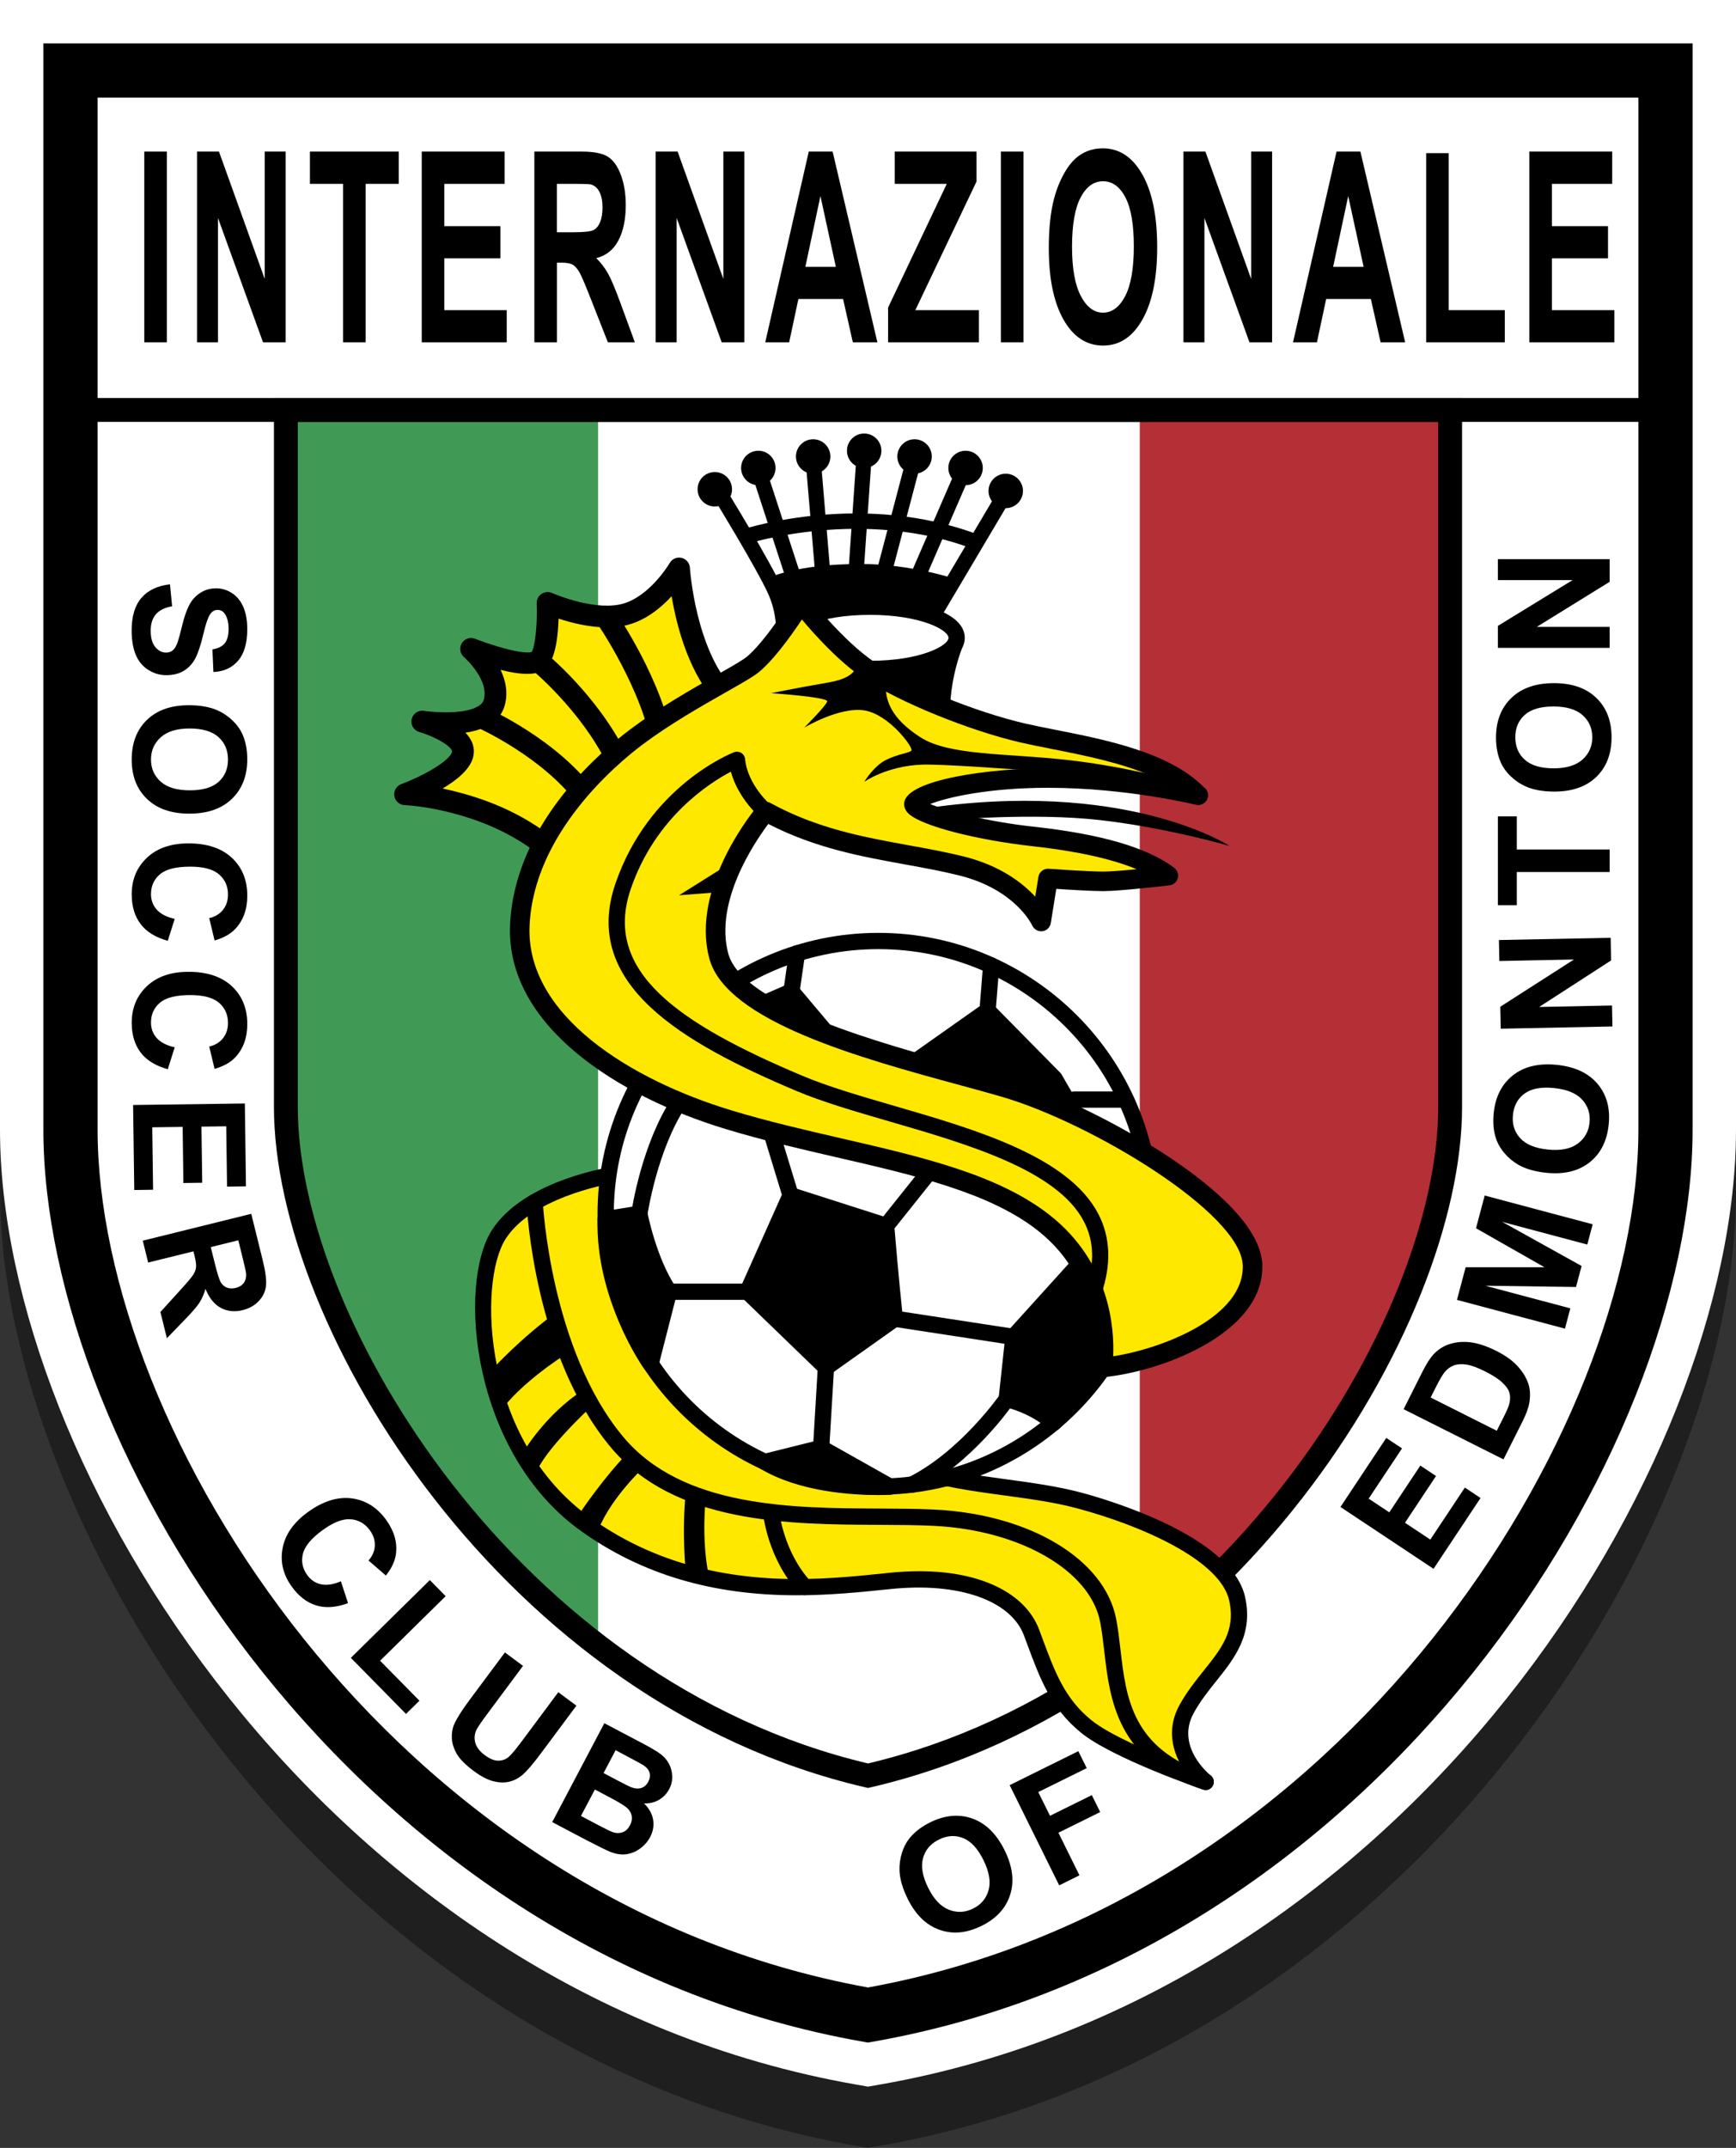<?xml version="1.0" encoding="utf-8"?>
<!-- Generator: Adobe Illustrator 16.0.0, SVG Export Plug-In . SVG Version: 6.00 Build 0)  -->
<!DOCTYPE svg PUBLIC "-//W3C//DTD SVG 1.1//EN" "http://www.w3.org/Graphics/SVG/1.1/DTD/svg11.dtd">
<svg version="1.1" xmlns="http://www.w3.org/2000/svg" xmlns:xlink="http://www.w3.org/1999/xlink" x="0px" y="0px"
	 width="113.43px" height="140.283px" viewBox="0 0 113.43 140.283" enable-background="new 0 0 113.43 140.283"
	 xml:space="preserve">
<rect x="0" y="0" width="113.43" height="140.283" fill="#333333" stroke="none"/>
<g id="_x3C_Layer_x3E__copy">
	<path opacity="0.4" d="M55.919,140.143C21.273,134.061,0,99.717,0,77.773V4h113.43v73.773c0,21.944-21.273,56.288-55.918,62.37
		l-0.796,0.14L55.919,140.143z"/>
	<path fill="#FFFFFF" d="M55.919,136.143C21.273,130.061,0,95.717,0,73.773V0h113.43v73.773c0,21.944-21.273,56.288-55.918,62.37
		l-0.796,0.14L55.919,136.143z"/>
</g>
<g id="_x3C_Layer_x3E__copy_2">
	<g>
		<path fill="#FFFFFF" d="M4.606,4.606c0,0,0,48.055,0,69.167s20.777,52.333,52.109,57.833c31.332-5.5,52.108-36.721,52.108-57.833
			s0-69.167,0-69.167H4.606z"/>
		<path d="M56.715,133.405l-0.306-0.054C23.216,127.524,2.834,94.724,2.834,73.773V2.834h107.761v70.938
			c0,20.951-20.381,53.751-53.574,59.578L56.715,133.405z M6.377,6.377v67.396c0,19.645,19.14,50.38,50.338,56.033
			c31.197-5.653,50.337-36.389,50.337-56.033V6.377H6.377z"/>
	</g>
	<g>
		<path fill="#409A56" d="M18.678,26.773v45.52c0,10.198,7.68,25.362,20.412,35.153V26.773H18.678z"/>
	</g>
	<g>
		<path fill="#B42F36" d="M74.465,26.773v80.573c12.656-9.793,20.286-24.89,20.286-35.054v-45.52H74.465z"/>
	</g>
	<g>
		<path fill="#FFFFFF" d="M39.09,26.773v80.673c5.116,3.934,11.045,7.004,17.625,8.529c6.634-1.539,12.605-4.648,17.75-8.629V26.773
			H39.09z"/>
	</g>
	<g>
		<path d="M56.715,116.775l-0.176-0.04c-23.587-5.47-38.64-29.975-38.64-44.442V25.994h77.632v46.299
			c0,14.467-15.052,38.973-38.639,44.442L56.715,116.775z M19.458,27.552v44.74c0,13.926,14.508,37.504,37.258,42.882
			c22.75-5.379,37.257-28.956,37.257-42.882v-44.74H19.458z"/>
	</g>
	<g>
		<rect x="5.34" y="25.994" width="103.483" height="1.559"/>
	</g>
	<g>
		<path d="M9.428,22.356V9.901h1.474v12.455H9.428z"/>
	</g>
	<g>
		<path d="M12.873,22.356V9.901h1.435l2.988,8.317V9.901h1.369v12.455h-1.479l-2.944-8.122v8.122H12.873z"/>
	</g>
	<g>
		<path d="M22.418,22.356V12.008h-2.167V9.901h5.803v2.107h-2.162v10.348H22.418z"/>
	</g>
	<g>
		<path d="M27.556,22.356V9.901h5.413v2.107H29.03v2.761h3.666v2.099H29.03v3.39h4.079v2.099H27.556z"/>
	</g>
	<g>
		<path d="M34.915,22.356V9.901h3.104c0.779,0,1.347,0.112,1.7,0.335s0.637,0.622,0.85,1.194c0.212,0.572,0.318,1.226,0.318,1.962
			c0,0.935-0.161,1.707-0.483,2.315c-0.321,0.609-0.803,0.993-1.444,1.151c0.319,0.317,0.582,0.666,0.79,1.045
			c0.207,0.38,0.487,1.054,0.839,2.022l0.892,2.43h-1.763l-1.066-2.71c-0.378-0.968-0.638-1.579-0.776-1.831
			c-0.14-0.252-0.287-0.425-0.443-0.519c-0.156-0.093-0.403-0.14-0.742-0.14h-0.299v5.2H34.915z M36.389,15.168h1.091
			c0.707,0,1.148-0.051,1.324-0.153c0.177-0.102,0.314-0.277,0.414-0.526c0.1-0.25,0.149-0.561,0.149-0.935
			c0-0.419-0.066-0.758-0.197-1.016c-0.131-0.257-0.316-0.42-0.555-0.488c-0.12-0.028-0.479-0.042-1.076-0.042h-1.15V15.168z"/>
	</g>
	<g>
		<path d="M42.841,22.356V9.901h1.435l2.988,8.317V9.901h1.37v12.455h-1.479l-2.943-8.122v8.122H42.841z"/>
	</g>
	<g>
		<path d="M57.328,22.356h-1.604l-0.638-2.829h-2.919l-0.603,2.829h-1.563l2.844-12.455h1.559L57.328,22.356z M54.614,17.428
			l-1.007-4.622l-0.985,4.622H54.614z"/>
	</g>
	<g>
		<path d="M58.028,22.356v-2.269l3.835-8.08h-3.401V9.901h5.344v1.954l-3.999,8.402h4.153v2.099H58.028z"/>
	</g>
	<g>
		<path d="M65.397,22.356V9.901h1.475v12.455H65.397z"/>
	</g>
	<g>
		<path d="M68.528,16.205c0-1.269,0.111-2.333,0.334-3.194c0.166-0.634,0.393-1.204,0.68-1.708c0.287-0.504,0.602-0.878,0.943-1.122
			c0.455-0.329,0.979-0.493,1.574-0.493c1.075,0,1.937,0.569,2.582,1.708s0.969,2.722,0.969,4.75c0,2.011-0.32,3.584-0.961,4.719
			c-0.641,1.136-1.498,1.704-2.57,1.704c-1.086,0-1.949-0.565-2.59-1.695C68.848,19.743,68.528,18.188,68.528,16.205z M70.046,16.12
			c0,1.411,0.191,2.479,0.573,3.208s0.866,1.092,1.454,1.092s1.07-0.361,1.447-1.083c0.376-0.722,0.564-1.805,0.564-3.25
			c0-1.427-0.183-2.492-0.55-3.195c-0.367-0.702-0.854-1.053-1.462-1.053s-1.098,0.355-1.469,1.066
			C70.233,13.615,70.046,14.687,70.046,16.12z"/>
	</g>
	<g>
		<path d="M77.327,22.356V9.901h1.435l2.988,8.317V9.901h1.369v12.455H81.64l-2.943-8.122v8.122H77.327z"/>
	</g>
	<g>
		<path d="M91.813,22.356h-1.604l-0.638-2.829h-2.919l-0.603,2.829h-1.563l2.844-12.455h1.559L91.813,22.356z M89.099,17.428
			l-1.007-4.622l-0.985,4.622H89.099z"/>
	</g>
	<g>
		<path d="M93.185,22.356V10.002h1.474v10.255h3.666v2.099H93.185z"/>
	</g>
	<g>
		<path d="M99.927,22.356V9.901h5.414v2.107h-3.94v2.761h3.666v2.099h-3.666v3.39h4.079v2.099H99.927z"/>
	</g>
	<g>
		<path d="M11.106,38.162l0.14,1.434c-0.481,0.086-0.835,0.262-1.061,0.525c-0.226,0.264-0.339,0.62-0.339,1.068
			c0,0.475,0.101,0.833,0.302,1.073c0.2,0.241,0.436,0.361,0.704,0.361c0.173,0,0.32-0.051,0.441-0.152
			c0.121-0.102,0.227-0.278,0.316-0.53c0.06-0.173,0.166-0.566,0.318-1.181c0.196-0.79,0.437-1.345,0.722-1.664
			c0.402-0.448,0.892-0.672,1.47-0.672c0.372,0,0.72,0.105,1.043,0.316c0.324,0.211,0.57,0.515,0.74,0.912
			c0.169,0.396,0.254,0.875,0.254,1.437c0,0.917-0.201,1.606-0.603,2.069c-0.402,0.463-0.938,0.707-1.609,0.73l-0.064-1.474
			c0.375-0.063,0.646-0.199,0.81-0.406s0.246-0.519,0.246-0.934c0-0.428-0.088-0.764-0.264-1.006
			c-0.113-0.156-0.264-0.234-0.453-0.234c-0.173,0-0.32,0.073-0.443,0.219c-0.156,0.186-0.318,0.637-0.488,1.354
			c-0.169,0.717-0.345,1.248-0.525,1.591s-0.428,0.613-0.742,0.807c-0.313,0.194-0.701,0.292-1.163,0.292
			c-0.418,0-0.81-0.116-1.175-0.349s-0.637-0.561-0.814-0.986c-0.178-0.425-0.267-0.955-0.267-1.589c0-0.923,0.214-1.632,0.64-2.127
			C9.667,38.553,10.29,38.258,11.106,38.162z"/>
	</g>
	<g>
		<path d="M12.336,46.06c0.744,0,1.368,0.111,1.873,0.333c0.371,0.166,0.705,0.393,1.001,0.68c0.295,0.287,0.515,0.602,0.657,0.943
			c0.192,0.455,0.289,0.979,0.289,1.574c0,1.076-0.334,1.937-1.001,2.582c-0.668,0.646-1.596,0.969-2.784,0.969
			c-1.179,0-2.102-0.32-2.767-0.961c-0.666-0.641-0.999-1.498-0.999-2.57c0-1.085,0.331-1.949,0.994-2.59
			C10.262,46.38,11.174,46.06,12.336,46.06z M12.386,47.579c-0.826,0-1.453,0.191-1.88,0.573s-0.64,0.867-0.64,1.454
			c0,0.588,0.211,1.07,0.635,1.447c0.423,0.377,1.059,0.565,1.905,0.565c0.836,0,1.461-0.184,1.872-0.55
			c0.412-0.367,0.618-0.854,0.618-1.462c0-0.607-0.209-1.097-0.626-1.469C13.855,47.765,13.226,47.579,12.386,47.579z"/>
	</g>
	<g>
		<path d="M11.416,60.015l-0.453,1.43c-0.797-0.219-1.39-0.583-1.776-1.093s-0.58-1.156-0.58-1.94c0-0.97,0.331-1.767,0.994-2.391
			c0.662-0.625,1.567-0.937,2.717-0.937c1.215,0,2.159,0.314,2.831,0.941c0.673,0.627,1.009,1.453,1.009,2.476
			c0,0.893-0.264,1.619-0.792,2.176c-0.313,0.332-0.761,0.581-1.345,0.747l-0.349-1.459c0.379-0.086,0.678-0.266,0.896-0.54
			s0.329-0.607,0.329-0.999c0-0.542-0.194-0.98-0.583-1.317c-0.389-0.337-1.018-0.506-1.888-0.506c-0.923,0-1.581,0.166-1.973,0.498
			s-0.587,0.764-0.587,1.295c0,0.392,0.124,0.729,0.373,1.011S10.88,59.893,11.416,60.015z"/>
	</g>
	<g>
		<path d="M11.416,68.402l-0.453,1.43c-0.797-0.219-1.39-0.583-1.776-1.093s-0.58-1.156-0.58-1.94c0-0.97,0.331-1.767,0.994-2.391
			c0.662-0.625,1.567-0.937,2.717-0.937c1.215,0,2.159,0.314,2.831,0.941c0.673,0.627,1.009,1.453,1.009,2.476
			c0,0.893-0.264,1.619-0.792,2.176c-0.313,0.332-0.761,0.581-1.345,0.747l-0.349-1.459c0.379-0.086,0.678-0.266,0.896-0.54
			s0.329-0.607,0.329-0.999c0-0.542-0.194-0.98-0.583-1.317c-0.389-0.337-1.018-0.506-1.888-0.506c-0.923,0-1.581,0.166-1.973,0.498
			s-0.587,0.764-0.587,1.295c0,0.392,0.124,0.729,0.373,1.011S10.88,68.28,11.416,68.402z"/>
	</g>
	<g>
		<path d="M8.697,72.169l7.301-0.099l0.073,5.413L14.835,77.5l-0.053-3.939l-1.619,0.022l0.05,3.665l-1.23,0.017L11.934,73.6
			l-1.987,0.027l0.055,4.079l-1.229,0.017L8.697,72.169z"/>
	</g>
	<g>
		<path d="M9.328,81.031l7.088-1.754l0.745,3.013c0.188,0.757,0.26,1.323,0.218,1.698c-0.043,0.375-0.201,0.705-0.476,0.992
			c-0.274,0.288-0.621,0.483-1.04,0.586c-0.532,0.131-1.01,0.084-1.434-0.145c-0.424-0.226-0.758-0.64-1.002-1.24
			c-0.104,0.354-0.239,0.659-0.405,0.914c-0.166,0.255-0.482,0.621-0.949,1.099l-1.169,1.207l-0.423-1.711l1.286-1.417
			c0.46-0.504,0.745-0.841,0.855-1.012s0.173-0.339,0.188-0.503c0.016-0.165-0.017-0.412-0.099-0.74l-0.071-0.29l-2.959,0.731
			L9.328,81.031z M13.772,81.45l0.262,1.059c0.17,0.687,0.306,1.108,0.405,1.265c0.101,0.156,0.233,0.266,0.399,0.327
			s0.354,0.066,0.567,0.014c0.238-0.059,0.415-0.17,0.53-0.334c0.115-0.163,0.164-0.366,0.146-0.607
			c-0.013-0.12-0.091-0.471-0.234-1.051l-0.276-1.116L13.772,81.45z"/>
	</g>
	<g>
		<path d="M22.274,103.278l0.467,1.426c-0.774,0.287-1.468,0.338-2.079,0.15c-0.612-0.188-1.146-0.6-1.604-1.236
			c-0.565-0.787-0.763-1.627-0.589-2.521c0.173-0.893,0.726-1.676,1.658-2.346c0.986-0.711,1.936-1.006,2.848-0.891
			c0.912,0.117,1.667,0.59,2.265,1.42c0.521,0.727,0.731,1.469,0.628,2.23c-0.06,0.451-0.277,0.916-0.655,1.391l-1.135-0.98
			c0.257-0.291,0.395-0.611,0.412-0.963c0.018-0.35-0.088-0.684-0.316-1.002c-0.316-0.439-0.73-0.682-1.242-0.729
			c-0.513-0.047-1.122,0.184-1.828,0.691c-0.749,0.539-1.186,1.059-1.31,1.557s-0.031,0.963,0.279,1.395
			c0.229,0.318,0.526,0.52,0.894,0.602C21.333,103.555,21.768,103.491,22.274,103.278z"/>
	</g>
	<g>
		<path d="M22.924,108.278l5.161-5.08l1.034,1.051l-4.284,4.217l2.571,2.611l-0.877,0.863L22.924,108.278z"/>
	</g>
	<g>
		<path d="M32.991,107.924l1.182,0.879l-2.361,3.172c-0.375,0.504-0.603,0.842-0.685,1.012c-0.128,0.277-0.15,0.561-0.068,0.848
			s0.289,0.553,0.619,0.799c0.335,0.25,0.64,0.369,0.912,0.359s0.5-0.104,0.684-0.277s0.447-0.492,0.793-0.955l2.412-3.24
			l1.183,0.881l-2.291,3.076c-0.523,0.703-0.925,1.176-1.205,1.418s-0.58,0.4-0.9,0.473s-0.669,0.059-1.045-0.037
			s-0.795-0.314-1.259-0.66c-0.56-0.416-0.936-0.797-1.128-1.141c-0.193-0.346-0.297-0.682-0.311-1.014s0.036-0.631,0.151-0.896
			c0.173-0.393,0.503-0.916,0.991-1.572L32.991,107.924z"/>
	</g>
	<g>
		<path d="M39.488,112.547l2.581,1.361c0.511,0.27,0.881,0.492,1.109,0.666c0.229,0.176,0.406,0.383,0.533,0.623
			s0.197,0.506,0.211,0.801s-0.053,0.582-0.2,0.859c-0.159,0.303-0.387,0.537-0.684,0.705c-0.296,0.166-0.617,0.238-0.963,0.219
			c0.333,0.32,0.533,0.676,0.599,1.064c0.065,0.387,0,0.768-0.196,1.141c-0.155,0.293-0.374,0.543-0.657,0.748
			c-0.282,0.205-0.586,0.328-0.91,0.371c-0.324,0.041-0.669-0.012-1.036-0.156c-0.229-0.092-0.762-0.354-1.596-0.785l-2.198-1.16
			L39.488,112.547z M38.87,116.877l-0.911,1.727l1.207,0.637c0.47,0.248,0.775,0.393,0.915,0.434c0.213,0.066,0.416,0.063,0.61-0.01
			c0.193-0.072,0.351-0.223,0.472-0.451c0.103-0.193,0.142-0.383,0.119-0.568c-0.022-0.184-0.106-0.354-0.252-0.51
			c-0.145-0.154-0.514-0.389-1.107-0.701L38.87,116.877z M40.224,114.309l-0.787,1.494l0.854,0.451
			c0.508,0.268,0.827,0.426,0.959,0.477c0.236,0.092,0.453,0.107,0.648,0.047c0.194-0.061,0.348-0.195,0.457-0.404
			c0.105-0.199,0.136-0.391,0.092-0.572c-0.044-0.184-0.168-0.346-0.371-0.486c-0.122-0.084-0.489-0.287-1.104-0.609L40.224,114.309
			z"/>
	</g>
	<g>
		<path d="M59.306,124.012c-0.33-0.668-0.507-1.277-0.531-1.828c-0.016-0.406,0.039-0.805,0.166-1.197
			c0.126-0.393,0.311-0.729,0.554-1.008c0.323-0.375,0.75-0.693,1.283-0.957c0.964-0.477,1.884-0.559,2.759-0.248
			c0.874,0.313,1.575,1.002,2.102,2.066c0.523,1.057,0.645,2.025,0.365,2.906s-0.9,1.559-1.861,2.033
			c-0.974,0.482-1.895,0.568-2.762,0.258C60.513,125.729,59.821,125.053,59.306,124.012z M60.645,123.293
			c0.366,0.74,0.815,1.219,1.347,1.432c0.532,0.213,1.061,0.189,1.588-0.072c0.527-0.26,0.865-0.664,1.016-1.211
			c0.149-0.545,0.037-1.197-0.338-1.957c-0.371-0.75-0.813-1.229-1.324-1.434c-0.512-0.207-1.039-0.176-1.584,0.094
			s-0.892,0.674-1.039,1.211C60.162,121.895,60.273,122.54,60.645,123.293z"/>
	</g>
	<g>
		<path d="M69.208,123.137l-3.237-6.545l4.487-2.219l0.549,1.107l-3.167,1.564l0.767,1.549l2.732-1.35l0.547,1.107l-2.73,1.35
			l1.375,2.781L69.208,123.137z"/>
	</g>
	<g>
		<path d="M93.667,102.463l-6.082-4.039l2.994-4.51l1.029,0.684l-2.18,3.281l1.349,0.896l2.028-3.055l1.024,0.682l-2.027,3.053
			l1.655,1.1l2.256-3.398l1.025,0.682L93.667,102.463z"/>
	</g>
	<g>
		<path d="M91.712,92.038l1.209-2.408c0.272-0.543,0.522-0.936,0.748-1.178c0.306-0.326,0.67-0.555,1.095-0.682
			c0.425-0.129,0.882-0.16,1.37-0.094c0.488,0.068,1.038,0.254,1.649,0.563c0.537,0.27,0.967,0.568,1.288,0.896
			c0.393,0.402,0.66,0.828,0.802,1.277c0.107,0.342,0.126,0.736,0.056,1.188c-0.054,0.338-0.203,0.75-0.447,1.236l-1.245,2.479
			L91.712,92.038z M93.477,91.274l4.322,2.172l0.494-0.984c0.185-0.367,0.297-0.643,0.337-0.828c0.055-0.24,0.053-0.463-0.004-0.668
			s-0.209-0.426-0.457-0.66c-0.247-0.236-0.623-0.48-1.128-0.734c-0.504-0.254-0.913-0.404-1.229-0.449
			c-0.314-0.047-0.588-0.029-0.819,0.055c-0.231,0.086-0.437,0.236-0.613,0.457c-0.134,0.162-0.336,0.512-0.605,1.049L93.477,91.274
			z"/>
	</g>
	<g>
		<path d="M102.254,86.776l-7.056-1.877l0.567-2.133l5.153,0.001l-4.476-2.547l0.568-2.137l7.056,1.878l-0.352,1.323l-5.555-1.479
			l5.182,2.879l-0.365,1.372l-5.926-0.082l5.555,1.477L102.254,86.776z"/>
	</g>
	<g>
		<path d="M101.043,76.598c-0.74-0.075-1.351-0.25-1.83-0.522c-0.353-0.203-0.662-0.462-0.927-0.777
			c-0.265-0.316-0.451-0.651-0.559-1.006c-0.146-0.472-0.188-1.003-0.128-1.595c0.108-1.07,0.528-1.893,1.257-2.468
			c0.729-0.575,1.686-0.802,2.868-0.682c1.173,0.12,2.058,0.532,2.655,1.236c0.598,0.705,0.842,1.591,0.733,2.658
			c-0.11,1.081-0.527,1.906-1.251,2.476S102.199,76.715,101.043,76.598z M101.147,75.081c0.822,0.083,1.466-0.043,1.929-0.379
			c0.463-0.337,0.725-0.797,0.784-1.382c0.06-0.584-0.103-1.085-0.485-1.503c-0.384-0.418-0.996-0.669-1.838-0.755
			c-0.833-0.084-1.473,0.035-1.919,0.358c-0.447,0.324-0.701,0.788-0.763,1.392s0.097,1.113,0.474,1.525
			S100.311,74.996,101.147,75.081z"/>
	</g>
	<g>
		<path d="M105.356,67.04l-7.3,0.147l-0.028-1.434l4.814-3.086l-4.875,0.099l-0.028-1.37l7.3-0.147l0.03,1.479l-4.701,3.039
			l4.761-0.097L105.356,67.04z"/>
	</g>
	<g>
		<path d="M105.174,56.954h-6.066v2.167h-1.235v-5.802h1.235v2.162h6.066V56.954z"/>
	</g>
	<g>
		<path d="M101.569,51.7c-0.744,0-1.368-0.111-1.873-0.333c-0.372-0.166-0.705-0.393-1.001-0.68
			c-0.296-0.288-0.515-0.602-0.657-0.944c-0.192-0.455-0.289-0.979-0.289-1.574c0-1.076,0.334-1.937,1.001-2.582
			c0.667-0.646,1.596-0.969,2.784-0.969c1.179,0,2.101,0.32,2.767,0.961c0.666,0.641,0.998,1.498,0.998,2.57
			c0,1.085-0.331,1.949-0.993,2.59C103.643,51.379,102.731,51.7,101.569,51.7z M101.519,50.181c0.826,0,1.453-0.191,1.88-0.573
			s0.64-0.867,0.64-1.454c0-0.588-0.212-1.07-0.635-1.447c-0.424-0.377-1.059-0.565-1.905-0.565c-0.837,0-1.461,0.184-1.872,0.55
			c-0.412,0.367-0.618,0.854-0.618,1.462c0,0.607,0.209,1.097,0.625,1.469C100.05,49.995,100.678,50.181,101.519,50.181z"/>
	</g>
	<g>
		<path d="M105.174,42.313h-7.302v-1.435l4.876-2.988h-4.876v-1.37h7.302V38l-4.762,2.944h4.762V42.313z"/>
	</g>
	<g>
		<path d="M56.256,36.835c-4.249,0-6.026,0.91-6.026,0.91l0.984,2.521l9.668,0.118l1.525-2.574
			C62.408,37.81,59.512,36.835,56.256,36.835z"/>
	</g>
	<g>
		<circle cx="46.705" cy="31.955" r="1.125"/>
	</g>
	<g>
		<circle cx="65.715" cy="32.064" r="1.125"/>
	</g>
	<g>
		<circle cx="63.09" cy="30.564" r="1.125"/>
	</g>
	<g>
		<circle cx="59.757" cy="29.814" r="1.125"/>
	</g>
	<g>
		<circle cx="56.465" cy="29.439" r="1.125"/>
	</g>
	<g>
		<circle cx="53.132" cy="29.814" r="1.125"/>
	</g>
	<g>
		<circle cx="49.549" cy="30.564" r="1.125"/>
	</g>
	<g>
		<path d="M51.664,42.057l-0.98-0.15c0.002-0.015,0.216-1.514-0.463-3.06c-0.729-1.657-3.689-6.474-3.719-6.523l0.845-0.52
			c0.124,0.2,3.027,4.924,3.783,6.644C51.927,40.269,51.675,41.985,51.664,42.057z"/>
	</g>
	<g>
		<rect x="46.03" y="34.919" transform="matrix(0.31 0.951 -0.951 0.31 68.927 -24.185)" width="10.206" height="0.992"/>
	</g>
	<g>
		<rect x="48.494" y="34.364" transform="matrix(0.084 0.997 -0.997 0.084 83.8 -21.433)" width="10.126" height="0.992"/>
	</g>
	<g>
		<rect x="55.594" y="29.426" transform="matrix(0.998 0.069 -0.069 0.998 2.534 -3.78)" width="0.993" height="10.853"/>
	</g>
	<g>
		<rect x="57.886" y="29.636" transform="matrix(0.967 0.255 -0.255 0.967 10.867 -13.73)" width="0.992" height="10.808"/>
	</g>
	<g>
		<rect x="60.49" y="30.128" transform="matrix(0.917 0.398 -0.398 0.917 19.116 -21.334)" width="0.992" height="10.575"/>
	</g>
	<g>
		<rect x="62.49" y="31.483" transform="matrix(0.86 0.51 -0.51 0.86 27.582 -26.966)" width="0.992" height="10.705"/>
	</g>
	<g>
		<path d="M53.826,41.119c0,0-0.985,4.112-0.964,4.388c0.022,0.275,8.77,3.933,8.687,1.331s0.859-4.807,0.859-4.807L53.826,41.119z"
			/>
		<path d="M60.132,48.298L60.132,48.298c-1.789,0-7.724-1.817-7.8-2.749c-0.007-0.09-0.028-0.361,0.977-4.555
			c0.063-0.259,0.31-0.433,0.573-0.404l8.582,0.911c0.167,0.018,0.316,0.114,0.402,0.259c0.085,0.145,0.097,0.322,0.031,0.478
			c-0.009,0.021-0.895,2.136-0.817,4.582c0.012,0.384-0.11,0.72-0.353,0.97C61.396,48.132,60.874,48.298,60.132,48.298z
			 M53.435,45.252c0.977,0.501,4.719,1.983,6.698,1.983l0,0c0.605,0,0.789-0.141,0.831-0.184c0.018-0.018,0.058-0.06,0.054-0.197
			c-0.059-1.85,0.371-3.492,0.658-4.368l-7.441-0.79C53.889,43.15,53.551,44.641,53.435,45.252z"/>
	</g>
	<g>
		<ellipse fill="#FFFFFF" cx="56.84" cy="41.658" rx="5.667" ry="2.031"/>
		<path d="M56.84,44.221c-3.08,0-6.198-0.88-6.198-2.563c0-3.365,12.396-3.365,12.396,0C63.038,43.341,59.92,44.221,56.84,44.221z
			 M56.84,40.158c-3.323,0-5.136,0.991-5.136,1.5s1.813,1.5,5.136,1.5c3.322,0,5.135-0.991,5.135-1.5S60.163,40.158,56.84,40.158z"
			/>
	</g>
	<g>
		<path fill="#FFE800" d="M77.528,111.627c1.438-2.625,4-4,3.313-7.188s-6.813-5.5-10.313-6.438s-7.562-0.889-11.188-2.164
			c-3.625-1.273-13.063-16.561-13.063-16.561L40.3,76.689c0,0-5.71,0.813-7.71,3.938s-1.5,13.813,5.688,18.938
			s15,4.188,19.875,3.688s8.313,0.875,9.25,3.375s1.563,4.5,3.563,6.125s7.813,3.625,7.813,3.625S76.09,114.252,77.528,111.627z"/>
		<path d="M78.777,116.909c-0.058,0-0.116-0.009-0.172-0.028c-0.241-0.083-5.925-2.05-7.975-3.716
			c-1.958-1.591-2.679-3.532-3.513-5.781l-0.212-0.569c-0.859-2.292-4.261-3.488-8.698-3.033l-0.325,0.033
			c-1.625,0.168-3.649,0.376-5.828,0.376c-5.521,0-10.128-1.372-14.085-4.193c-7.175-5.116-8.099-16.107-5.827-19.657
			c2.107-3.292,7.84-4.143,8.083-4.177c0.098-0.012,0.196,0,0.286,0.039l5.978,2.588c0.1,0.043,0.184,0.116,0.241,0.208
			c2.598,4.208,9.958,15.346,12.787,16.339c2,0.704,4.178,1,6.285,1.286c1.627,0.221,3.311,0.45,4.864,0.866
			c1.634,0.438,9.829,2.824,10.694,6.839c0.527,2.442-0.696,3.971-1.879,5.451c-0.521,0.652-1.061,1.327-1.486,2.104
			c-1.201,2.193,1.019,4.003,1.114,4.079c0.202,0.161,0.259,0.445,0.135,0.672C79.147,116.807,78.967,116.909,78.777,116.909z
			 M60.074,102.619c4.003,0,6.929,1.429,7.826,3.822l0.213,0.573c0.813,2.188,1.454,3.918,3.187,5.326
			c1.215,0.987,3.971,2.146,5.821,2.859c-0.569-1.041-0.841-2.401-0.06-3.827c0.47-0.858,1.039-1.569,1.589-2.258
			c1.168-1.461,2.091-2.614,1.67-4.563c-0.57-2.645-5.706-4.904-9.931-6.036c-1.488-0.398-3.063-0.613-4.731-0.839
			c-2.16-0.293-4.393-0.597-6.495-1.336c-3.603-1.266-11.93-14.511-13.25-16.641l-5.682-2.46c-0.877,0.15-5.519,1.058-7.194,3.675
			c-1.808,2.824-1.559,13.151,5.548,18.219c3.771,2.688,8.176,3.996,13.468,3.996c2.124,0,4.034-0.197,5.719-0.371l0.325-0.034
			C58.775,102.654,59.44,102.619,60.074,102.619z"/>
	</g>
	<g>
		<path fill="#FFE800" d="M47.528,45.627c-2.813-2.813-3.156-8.5-3.156-8.5s-1.406,2.438-3.531,3s-5.063-0.75-5.063-0.75
			s0.125,3.125-0.625,3.776s-4.375-0.776-4.375-0.776s2.063,1.75,1.5,3.563s-4.688,1.188-4.688,1.188s3,0.874,2.625,2.187
			s-3.75,2.563-3.75,2.563s2.25,0.063,5.125,1.125s4.5,2.625,4.5,2.625l6.984-4.524C43.075,51.103,50.34,48.439,47.528,45.627z"/>
		<path d="M36.091,56.335c-0.178,0-0.355-0.067-0.491-0.197c-0.015-0.015-1.57-1.479-4.255-2.472
			c-2.718-1.004-4.878-1.081-4.9-1.081c-0.339-0.01-0.624-0.259-0.678-0.594s0.135-0.661,0.452-0.779
			c1.468-0.545,3.15-1.516,3.315-2.093c0.087-0.306-1.014-0.98-2.143-1.312c-0.357-0.105-0.573-0.469-0.493-0.833
			c0.08-0.364,0.422-0.605,0.797-0.548c0.006,0.001,0.649,0.096,1.431,0.096c1.395,0,2.32-0.297,2.474-0.793
			c0.409-1.317-1.266-2.799-1.283-2.813c-0.263-0.225-0.325-0.607-0.146-0.904s0.543-0.421,0.866-0.295
			c0.635,0.25,2.49,0.897,3.442,0.897c0.187,0,0.253-0.027,0.254-0.027c0.208-0.233,0.392-1.766,0.336-3.182
			c-0.01-0.245,0.108-0.477,0.311-0.615c0.203-0.136,0.461-0.16,0.686-0.061c0.019,0.008,1.883,0.829,3.594,0.829
			c0.371,0,0.707-0.04,0.999-0.117c1.807-0.479,3.086-2.648,3.099-2.67c0.157-0.27,0.469-0.407,0.776-0.334
			c0.304,0.072,0.525,0.334,0.544,0.646c0.003,0.054,0.364,5.456,2.95,8.042c0.891,0.891,0.927,1.764,0.8,2.338
			c-0.512,2.322-4.664,3.985-5.435,4.276l-6.919,4.481C36.358,56.298,36.224,56.335,36.091,56.335z M28.921,51.499
			c0.833,0.173,1.83,0.438,2.915,0.838c2.148,0.794,3.629,1.852,4.314,2.406l6.539-4.235c0.044-0.029,0.092-0.052,0.141-0.07
			c1.638-0.602,4.339-2.025,4.615-3.279c0.047-0.215,0.056-0.557-0.418-1.031c-1.979-1.979-2.807-5.192-3.144-7.187
			c-0.686,0.743-1.664,1.554-2.861,1.871c-0.41,0.108-0.868,0.164-1.361,0.164c-1.171,0-2.358-0.307-3.166-0.573
			c-0.029,1.176-0.205,2.701-0.877,3.285c-0.542,0.47-1.698,0.375-2.911,0.062c0.333,0.698,0.518,1.531,0.248,2.399
			c-0.208,0.67-0.832,1.447-2.543,1.704c0.427,0.444,0.674,0.995,0.485,1.656C30.676,50.283,29.815,50.971,28.921,51.499z"/>
	</g>
	<g>
		<path d="M38.466,53.011c-0.222,0-0.441-0.104-0.579-0.299c-2.291-3.243-6.713-5.205-6.757-5.225
			c-0.358-0.157-0.521-0.575-0.365-0.933c0.157-0.358,0.575-0.523,0.933-0.366c0.196,0.085,4.824,2.135,7.347,5.705
			c0.226,0.32,0.15,0.762-0.169,0.988C38.75,52.969,38.607,53.011,38.466,53.011z"/>
	</g>
	<g>
		<path d="M40.301,50.279c-0.261,0-0.512-0.145-0.636-0.395c-1.757-3.554-4.927-6.155-4.959-6.181
			c-0.303-0.247-0.35-0.693-0.103-0.997c0.246-0.304,0.692-0.351,0.996-0.104c0.14,0.113,3.438,2.814,5.336,6.653
			c0.173,0.351,0.03,0.776-0.321,0.949C40.514,50.255,40.406,50.279,40.301,50.279z"/>
	</g>
	<g>
		<path d="M43.339,49.586c-0.341,0-0.641-0.247-0.698-0.594c-0.653-3.975-3.622-8.278-3.652-8.321
			c-0.224-0.321-0.145-0.763,0.177-0.986c0.321-0.225,0.763-0.145,0.986,0.176c0.129,0.186,3.182,4.604,3.887,8.901
			c0.063,0.386-0.198,0.75-0.584,0.814C43.417,49.583,43.377,49.586,43.339,49.586z"/>
	</g>
	<g>
		<circle fill="#FFFFFF" cx="57.393" cy="79.277" r="17.818"/>
		<path d="M57.393,97.627c-10.118,0-18.35-8.231-18.35-18.35c0-10.118,8.231-18.35,18.35-18.35s18.35,8.231,18.35,18.35
			C75.743,89.396,67.511,97.627,57.393,97.627z M57.393,61.99c-9.532,0-17.287,7.755-17.287,17.287s7.755,17.288,17.287,17.288
			S74.68,88.81,74.68,79.277S66.925,61.99,57.393,61.99z"/>
	</g>
	<g>
		<polygon points="51.715,64.752 48.84,66.002 50.381,67.939 54.403,67.939 		"/>
		<path d="M54.403,68.471h-4.021c-0.162,0-0.315-0.074-0.416-0.2l-1.541-1.938c-0.103-0.129-0.14-0.299-0.1-0.459
			c0.04-0.161,0.152-0.293,0.304-0.359l2.875-1.25c0.215-0.095,0.467-0.035,0.618,0.145l2.688,3.188
			c0.133,0.158,0.163,0.379,0.076,0.567C54.798,68.351,54.609,68.471,54.403,68.471z M50.638,67.408h2.622l-1.695-2.011
			l-1.876,0.816L50.638,67.408z"/>
	</g>
	<g>
		<path d="M70.566,82.506l-4.351,4.809l-0.438,4.063c0,0,1.742,0.365,3.059,1.557c0,0,2.129-2.057,3.191-3.619s1.75-7.75,1.75-7.75
			L70.566,82.506z"/>
		<path d="M68.836,93.466c-0.127,0-0.255-0.046-0.356-0.138c-1.188-1.075-2.796-1.427-2.812-1.431
			c-0.267-0.057-0.448-0.306-0.418-0.577l0.438-4.063c0.012-0.111,0.059-0.216,0.134-0.299l4.351-4.809
			c0.066-0.073,0.15-0.126,0.245-0.154l3.212-0.941c0.171-0.049,0.354-0.011,0.491,0.103c0.136,0.114,0.206,0.289,0.187,0.466
			c-0.072,0.647-0.734,6.366-1.839,7.991c-1.081,1.589-3.173,3.617-3.262,3.703C69.103,93.416,68.97,93.466,68.836,93.466z
			 M66.355,90.983c0.565,0.173,1.549,0.546,2.45,1.234c0.635-0.639,2.013-2.068,2.784-3.201c0.705-1.036,1.298-4.675,1.564-6.714
			l-2.293,0.672l-4.134,4.57L66.355,90.983z"/>
	</g>
	<g>
		<polygon points="68.903,70.439 64.528,66.002 59.215,69.752 65.09,72.877 70.312,72.877 		"/>
		<path d="M70.312,73.408H65.09c-0.087,0-0.173-0.021-0.25-0.062l-5.875-3.125c-0.163-0.086-0.27-0.251-0.281-0.436
			c-0.012-0.184,0.073-0.361,0.224-0.467l5.313-3.75c0.213-0.15,0.503-0.125,0.685,0.061l4.375,4.438
			c0.032,0.032,0.059,0.068,0.082,0.107l1.409,2.438c0.095,0.165,0.095,0.367,0,0.532C70.677,73.307,70.502,73.408,70.312,73.408z
			 M65.223,72.346h4.167l-0.914-1.582l-4.011-4.068l-4.239,2.992L65.223,72.346z"/>
	</g>
	<g>
		<path fill="#FFE800" d="M78.278,51.939c0,0-4.532-1.125-9.798-1.125c-5.265,0-8.702,1.125-8.765,1.688s3.75,1.688,7.75,2.125
			s7.125,1.25,8.875,2.563c0,0-3.188,0.375-4.25,0.375s-3.61-0.188-3.61-0.188l-0.452,2.813c0,0-1.188-2.625-5.188-3.625
			s-8.375-1.125-12.813-3.563c0,0-4.25,5-3.063,9.438s13.563,7.063,18.813,8.625s15.938,7.5,16.063,11.563
			c0.125,4.063-6.375,6.375-9.813,6.688c0,0,0.938-5.688-3.813-9.438s-13-4.438-20.625-6.75s-13.875-6.938-13.625-12.688
			s4.875-10.25,7.625-12.313s6.063-3.688,7.375-4.563s3.375-4.188,3.375-4.188s2.25,2.938,4.5,4.438s6.75,3.313,10,4.063
			S75.715,49.252,78.278,51.939z"/>
		<path d="M72.028,89.953c-0.176,0-0.345-0.073-0.467-0.203c-0.134-0.144-0.194-0.343-0.163-0.537
			c0.035-0.218,0.807-5.373-3.578-8.835c-3.147-2.484-8-3.603-13.139-4.788c-2.391-0.551-4.863-1.121-7.276-1.853
			c-6.993-2.121-14.364-6.735-14.077-13.326c0.279-6.424,5.604-11.088,7.879-12.795c1.855-1.391,3.979-2.597,5.53-3.478
			c0.778-0.441,1.45-0.823,1.874-1.105c0.983-0.655,2.634-3.105,3.188-3.994c0.111-0.178,0.302-0.29,0.511-0.3
			c0.213-0.005,0.41,0.083,0.537,0.25c0.022,0.028,2.214,2.872,4.348,4.294c2.166,1.444,6.558,3.226,9.79,3.972
			c0.586,0.135,1.25,0.266,1.959,0.406c3.325,0.657,7.451,1.472,9.708,3.747c0.171,0.114,0.285,0.31,0.285,0.531
			c0,0.355-0.303,0.646-0.647,0.638c-0.052,0.001-0.109-0.005-0.164-0.019c-0.045-0.011-4.524-1.106-9.645-1.106
			c-3.887,0-6.594,0.621-7.701,1.062c1.099,0.456,3.682,1.143,6.756,1.479c4.417,0.483,7.422,1.361,9.188,2.686
			c0.208,0.157,0.301,0.424,0.233,0.676s-0.282,0.437-0.541,0.467c-0.132,0.016-3.237,0.379-4.325,0.379
			c-0.767,0-2.25-0.092-3.073-0.148l-0.359,2.236c-0.045,0.278-0.267,0.494-0.545,0.531c-0.274,0.034-0.55-0.113-0.666-0.37
			c-0.043-0.093-1.141-2.364-4.761-3.269c-1.143-0.286-2.305-0.497-3.535-0.72c-2.894-0.525-5.881-1.067-8.951-2.647
			c-0.926,1.233-3.521,5.086-2.618,8.458c0.911,3.405,10.058,5.894,15.522,7.381c1.075,0.293,2.049,0.558,2.856,0.798
			c4.729,1.407,16.372,7.409,16.518,12.154c0.139,4.509-6.7,7.007-10.393,7.343C72.066,89.952,72.047,89.953,72.028,89.953z
			 M52.397,40.462c-0.715,1.073-2.053,2.949-3.078,3.633c-0.462,0.308-1.152,0.7-1.952,1.153c-1.521,0.864-3.604,2.046-5.394,3.389
			c-1.663,1.247-7.108,5.785-7.371,11.83c-0.255,5.861,6.638,10.067,13.173,12.049c2.372,0.719,4.823,1.284,7.192,1.831
			c5.282,1.217,10.271,2.367,13.643,5.029c3.936,3.107,4.206,7.408,4.124,9.207c3.303-0.521,8.571-2.594,8.468-5.937
			c-0.104-3.4-9.801-9.243-15.607-10.971c-0.798-0.238-1.762-0.5-2.827-0.79c-6.465-1.759-15.319-4.168-16.42-8.282
			c-1.259-4.707,3.01-9.801,3.193-10.016c0.196-0.23,0.528-0.291,0.793-0.146c3.057,1.679,6.1,2.231,9.043,2.766
			c1.251,0.227,2.434,0.441,3.617,0.737c2.359,0.59,3.813,1.715,4.648,2.62l0.207-1.29c0.053-0.327,0.341-0.557,0.677-0.535
			c0.025,0.002,2.537,0.186,3.563,0.186c0.456,0,1.339-0.074,2.177-0.156c-1.645-0.684-3.945-1.189-6.871-1.51
			c-3.345-0.366-7.403-1.318-8.125-2.22c-0.187-0.233-0.206-0.459-0.189-0.609c0.171-1.539,5.709-2.255,9.398-2.255
			c2.623,0,5.047,0.27,6.847,0.548c-1.999-0.897-4.491-1.389-6.631-1.812c-0.724-0.143-1.401-0.277-2-0.415
			c-3.356-0.775-7.937-2.638-10.21-4.153C54.838,43.246,53.223,41.448,52.397,40.462z"/>
	</g>
	<g>
		<path d="M71.455,84.896c-0.057,0-0.115-0.009-0.172-0.029c-0.278-0.095-0.426-0.397-0.331-0.675
			c0.579-1.687,0.537-3.128-0.127-4.408c-1.74-3.353-7.558-5.043-12.69-6.535c-2.261-0.657-4.397-1.278-6.126-2.008
			c-7.459-3.151-14.05-6.972-11.795-13.538c2.18-6.348,7.521-8.485,7.748-8.573c0.154-0.059,0.33-0.044,0.471,0.043
			s0.234,0.236,0.25,0.401c0.165,1.704,1.676,3.009,1.691,3.021c0.223,0.19,0.25,0.526,0.06,0.75c-0.19,0.223-0.526,0.25-0.75,0.06
			c-0.066-0.057-1.459-1.26-1.927-3.004c-1.402,0.733-4.935,2.979-6.539,7.647c-1.862,5.421,3.133,8.803,11.205,12.212
			c1.671,0.706,3.778,1.318,6.008,1.967c5.338,1.551,11.387,3.309,13.337,7.065c0.794,1.53,0.858,3.293,0.189,5.242
			C71.882,84.757,71.675,84.896,71.455,84.896z"/>
	</g>
	<g>
		<polygon points="44.372,58.471 46.809,58.283 47.975,56.21 		"/>
	</g>
	<g>
		<path d="M69.673,49.627c-4-0.438-7.667-0.271-9.542-1.479S57.75,45.72,57.9,44.455l-1.946-1.302c0,0,0.387,1.037-1.78,1.412
			s-3.792,0.708-3.792,0.708s3.751,0.25,3.667,0.542c-0.083,0.292-1.5,1.708-1.5,1.708s2.292-1.375,3.917-1.125
			s3.25,2.458,3.083,2.625s-0.839,0.208-1.648,0.604s-1.435,1.438-1.435,1.438s1.458-1.042,3.791-1.125
			c2.334-0.083,17.042,1.164,17.042,1.164S73.672,50.064,69.673,49.627z"/>
	</g>
	<g>
		<path d="M60.042,52.855l1.86,0.708c0,0,5.592-0.501,9.983,0s8.454,1.688,8.454,1.688S73.495,50.771,60.042,52.855z"/>
	</g>
	<g>
		<path d="M57.9,80.064l-6.247-2l-2.813,6.3l5.125,4.951l4.5-3.188C58.465,86.127,58.147,83.127,57.9,80.064z"/>
		<path d="M53.965,89.847c-0.134,0-0.267-0.051-0.369-0.149l-5.125-4.951c-0.161-0.155-0.208-0.395-0.116-0.599l2.813-6.3
			c0.11-0.248,0.389-0.373,0.647-0.29l6.247,2c0.205,0.066,0.35,0.249,0.368,0.463c0.244,3.021,0.561,6.02,0.564,6.05
			c0.021,0.191-0.064,0.379-0.221,0.49l-4.5,3.188C54.18,89.814,54.072,89.847,53.965,89.847z M49.478,84.241l4.54,4.386
			l3.887-2.753c-0.083-0.806-0.312-3.068-0.505-5.411l-5.455-1.747L49.478,84.241z"/>
	</g>
	<g>
		<path d="M39.575,79.627l2.203-0.35c0,0,0.563,3.012,1.938,5.087l-1.205,4.71C42.51,89.075,39.435,84.689,39.575,79.627z"/>
		<path d="M42.51,89.606c-0.171,0-0.334-0.083-0.435-0.227c-0.13-0.185-3.175-4.589-3.032-9.768c0.007-0.256,0.195-0.47,0.448-0.51
			l2.203-0.35c0.281-0.046,0.553,0.144,0.606,0.427c0.005,0.029,0.561,2.933,1.858,4.891c0.083,0.125,0.109,0.28,0.072,0.425
			l-1.205,4.71c-0.052,0.201-0.215,0.354-0.42,0.391C42.574,89.604,42.542,89.606,42.51,89.606z M40.102,80.082
			c0.033,3.221,1.379,6.14,2.207,7.636l0.834-3.261c-1.008-1.616-1.562-3.644-1.779-4.575L40.102,80.082z"/>
	</g>
	<g>
		<path d="M49.975,95.481l3.678-0.916l4.5,2.531C58.153,97.096,53.214,97.403,49.975,95.481z"/>
		<path d="M57.38,97.646c-1.792,0-5.172-0.222-7.676-1.708c-0.186-0.11-0.286-0.321-0.255-0.534s0.188-0.387,0.397-0.438
			l3.678-0.916c0.132-0.035,0.27-0.014,0.389,0.052l4.5,2.531c0.205,0.116,0.31,0.353,0.257,0.582
			c-0.053,0.229-0.25,0.397-0.485,0.412C58.186,97.626,57.884,97.646,57.38,97.646z M51.536,95.64
			c1.548,0.594,3.272,0.819,4.545,0.9l-2.504-1.409L51.536,95.64z"/>
	</g>
	<g>
		<path d="M51.716,65.284c-0.025,0-0.051-0.002-0.077-0.006c-0.291-0.042-0.492-0.312-0.45-0.602l0.359-2.485
			c0.042-0.29,0.306-0.492,0.602-0.45c0.291,0.042,0.492,0.312,0.45,0.602l-0.359,2.485C52.203,65.093,51.976,65.284,51.716,65.284z
			"/>
	</g>
	<g>
		<path d="M64.528,66.534c-0.014,0-0.028-0.001-0.043-0.002c-0.292-0.023-0.511-0.279-0.487-0.572l0.235-2.951
			c0.023-0.292,0.276-0.504,0.572-0.487c0.292,0.023,0.511,0.279,0.487,0.572l-0.235,2.951
			C65.036,66.322,64.803,66.534,64.528,66.534z"/>
	</g>
	<g>
		<path d="M73.278,72.346h-3.086c-0.293,0-0.531-0.238-0.531-0.531s0.238-0.531,0.531-0.531h3.086c0.293,0,0.531,0.238,0.531,0.531
			S73.571,72.346,73.278,72.346z"/>
	</g>
	<g>
		<path d="M66.216,87.847c-0.026,0-0.054-0.002-0.081-0.006l-7.75-1.188c-0.29-0.044-0.489-0.316-0.445-0.606
			c0.045-0.29,0.314-0.493,0.606-0.445l7.75,1.188c0.29,0.044,0.489,0.316,0.445,0.606C66.7,87.658,66.474,87.847,66.216,87.847z"/>
	</g>
	<g>
		<path d="M57.899,80.596c-0.116,0-0.233-0.038-0.331-0.116c-0.229-0.183-0.267-0.518-0.084-0.747l2.882-3.61
			c0.183-0.23,0.517-0.268,0.747-0.084c0.229,0.183,0.267,0.518,0.084,0.747l-2.882,3.61C58.21,80.527,58.056,80.596,57.899,80.596z
			"/>
	</g>
	<g>
		<path d="M51.653,78.596c-0.228,0-0.438-0.147-0.508-0.376l-1.271-4.161c-0.086-0.281,0.072-0.578,0.353-0.664
			c0.28-0.085,0.578,0.072,0.664,0.353l1.271,4.161c0.086,0.281-0.072,0.578-0.353,0.664C51.756,78.588,51.704,78.596,51.653,78.596
			z"/>
	</g>
	<g>
		<path d="M41.778,79.809c-0.025,0-0.051-0.002-0.077-0.006c-0.291-0.042-0.492-0.312-0.45-0.602
			c0.026-0.181,0.665-4.481,2.676-7.519c0.163-0.244,0.492-0.312,0.737-0.15c0.245,0.162,0.312,0.492,0.15,0.737
			c-1.881,2.841-2.505,7.042-2.511,7.084C42.266,79.618,42.039,79.809,41.778,79.809z"/>
	</g>
	<g>
		<path d="M48.84,84.896h-5.125c-0.293,0-0.531-0.238-0.531-0.531s0.238-0.531,0.531-0.531h5.125c0.293,0,0.531,0.238,0.531,0.531
			S49.134,84.896,48.84,84.896z"/>
	</g>
	<g>
		<path d="M53.653,95.097c-0.011,0-0.021,0-0.032-0.001c-0.293-0.018-0.516-0.27-0.499-0.563l0.313-5.25
			c0.018-0.292,0.283-0.507,0.563-0.499c0.293,0.018,0.516,0.27,0.499,0.563l-0.313,5.25C54.167,94.879,53.933,95.097,53.653,95.097
			z"/>
	</g>
	<g>
		<path d="M59.601,97.491c-0.195,0-0.382-0.107-0.476-0.293c-0.132-0.262-0.025-0.582,0.237-0.713
			c3.404-1.708,5.953-5.372,5.978-5.408c0.167-0.242,0.498-0.302,0.739-0.137c0.242,0.167,0.303,0.497,0.137,0.739
			c-0.109,0.159-2.724,3.922-6.377,5.756C59.762,97.473,59.681,97.491,59.601,97.491z"/>
	</g>
	<g>
		<path d="M78.778,116.909c-0.055,0-0.111-0.008-0.167-0.026c-5.627-1.857-6.089-5.845-6.46-9.049
			c-0.079-0.679-0.153-1.321-0.27-1.916c-0.656-3.337-5.206-5.97-10.818-6.259c-1.082-0.056-2.293-0.061-3.575-0.067
			c-5.975-0.027-13.41-0.061-17.596-5.083c-4.971-5.965-5.467-15.562-5.486-15.968c-0.014-0.293,0.213-0.542,0.506-0.555
			c0.292-0.019,0.542,0.213,0.555,0.506c0.004,0.096,0.501,9.649,5.241,15.336c3.869,4.642,11.031,4.674,16.785,4.7
			c1.295,0.006,2.518,0.011,3.625,0.068c6.191,0.319,11.046,3.245,11.807,7.116c0.125,0.636,0.202,1.298,0.283,1.999
			c0.371,3.204,0.755,6.517,5.737,8.161c0.279,0.092,0.43,0.393,0.338,0.672C79.209,116.767,79.001,116.909,78.778,116.909z"/>
	</g>
	<g>
		<path d="M52.588,104.187c-0.143,0-0.286-0.058-0.39-0.171c-2.037-2.204-2.334-5.089-2.346-5.21
			c-0.028-0.292,0.186-0.551,0.478-0.58c0.289-0.026,0.551,0.186,0.58,0.478c0.003,0.026,0.281,2.657,2.068,4.591
			c0.199,0.216,0.186,0.552-0.029,0.751C52.847,104.14,52.717,104.187,52.588,104.187z"/>
	</g>
	<g>
		<path d="M46.11,97.877l-1.299-0.43c-0.278,2.633,0,5.266,0,5.266l1.498,0.195C45.809,100.471,46.11,97.877,46.11,97.877z"/>
	</g>
	<g>
		<path d="M41.122,94.784c-1.688,1.719-3.188,3.971-3.188,3.971l1.188,1.092c0.844-2.063,2.932-4.008,2.932-4.008L41.122,94.784z"/>
	</g>
	<g>
		<path d="M38.109,90.79c-2.48,1.57-3.994,4.16-3.994,4.16l0.878,1.342c0.496-1.521,3.566-4.352,3.566-4.352L38.109,90.79z"/>
	</g>
	<g>
		<path d="M36.336,85.721c-2.315,1.688-4.059,3.594-4.059,3.594l0.344,2.969c1.344-1.938,4.219-3.75,4.219-3.75L36.336,85.721z"/>
	</g>
	<g>
		<path d="M63.649,35.878c-7.183-2.764-14.715-0.391-14.79-0.366l-0.305-0.944c0.321-0.104,7.945-2.504,15.451,0.384L63.649,35.878z
			"/>
	</g>
</g>
</svg>
